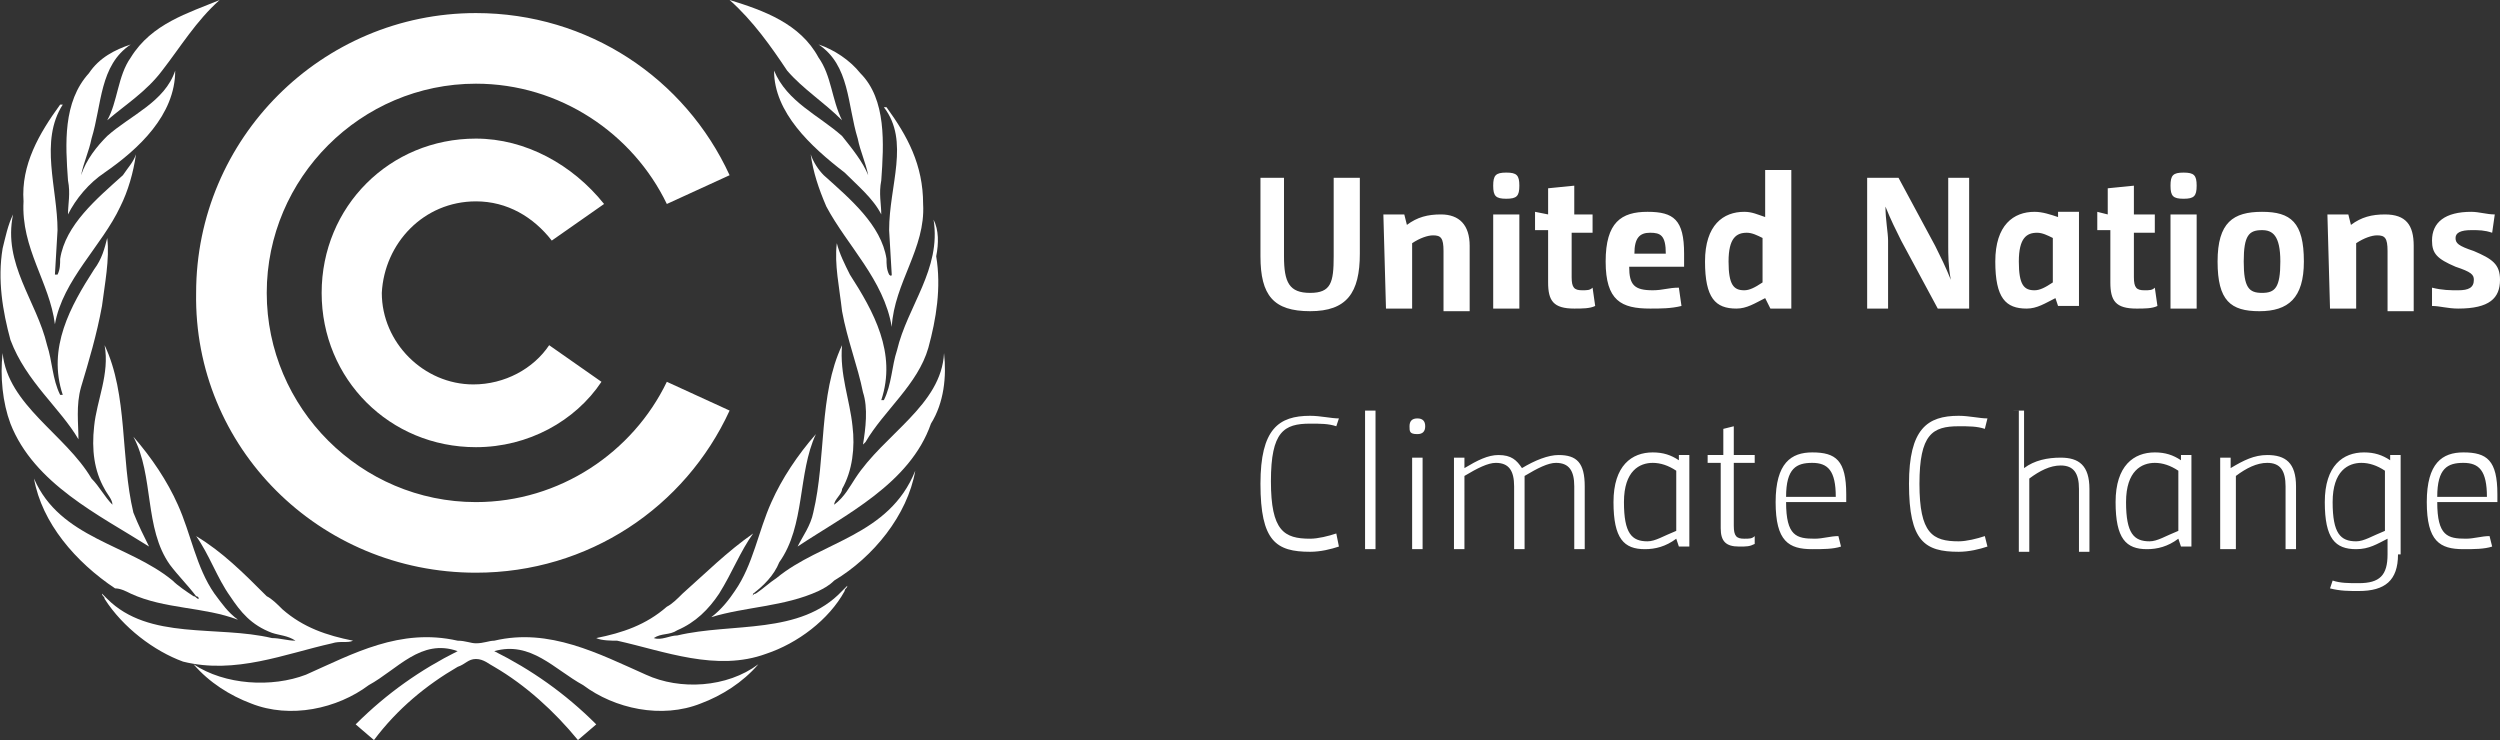 <svg xmlns="http://www.w3.org/2000/svg" version="1.1" id="Layer_1" x="0" y="0" viewBox="0 0 95.6 28.3" style="enable-background:new 0 0 95.6 28.3" xml:space="preserve"><rect x="0" y="0" width="95.6" height="28.3" fill="#333333" stroke="none"/><style>.st0{fill:#fff}</style><path class="st0" d="M49.1 6.8v3c0 1 .2 1.4 1 1.4s.9-.4.9-1.4v-3h1v2.9c0 1.5-.5 2.2-1.9 2.2s-1.9-.6-1.9-2.1v-3h.9zm3.8 1.4h.8l.1.4c.4-.3.8-.4 1.3-.4.7 0 1.1.4 1.1 1.2v2.5h-1V9.6c0-.5-.1-.6-.4-.6-.2 0-.5.1-.8.3v2.5h-1l-.1-3.6zm4.7-.6c-.4 0-.5-.1-.5-.5s.1-.5.5-.5.5.1.5.5-.1.5-.5.5zm-.5.6h1v3.6h-1V8.2zm2.1 0v-1l1-.1v1.1h.7v.7h-.8v1.7c0 .4.1.5.4.5.2 0 .3 0 .4-.1l.1.7c-.2.1-.5.1-.8.1-.8 0-1-.3-1-1v-2h-.5v-.7l.5.1zm5.1 3.5c-.4.1-.8.1-1.2.1-1.1 0-1.7-.3-1.7-1.8S62 8.1 63 8.1s1.4.3 1.4 1.6v.5h-2.1c0 .7.2.9.9.9.4 0 .6-.1 1-.1l.1.7zm-.6-2c0-.7-.2-.8-.6-.8s-.6.2-.6.8h1.2zm3.8 1.7c-.4.2-.7.4-1.1.4-.8 0-1.2-.4-1.2-1.8s.7-1.9 1.5-1.9c.3 0 .5.1.8.2V6.5h1v5.3h-.8l-.2-.4zm-.1-2.3c-.2-.1-.4-.2-.6-.2-.4 0-.7.2-.7 1.1s.2 1.1.6 1.1c.2 0 .4-.1.7-.3V9.1zm4-2.3h1.2L74 9.4c.2.4.4.8.6 1.3-.1-.5-.1-1-.1-1.3V6.8h.8v5h-1.2l-1.4-2.6c-.2-.4-.4-.8-.6-1.3 0 .5.1 1 .1 1.3v2.6h-.8v-5zm7.2 4.6c-.4.2-.7.4-1.1.4-.8 0-1.2-.4-1.2-1.8s.7-1.9 1.5-1.9c.3 0 .6.1.9.2v-.2h.8v3.6h-.8l-.1-.3zm-.1-2.3c-.2-.1-.4-.2-.6-.2-.4 0-.7.2-.7 1.1s.2 1.1.6 1.1c.2 0 .4-.1.7-.3V9.1zm2.1-.9v-1l1-.1v1.1h.8v.7h-.8v1.7c0 .4.1.5.4.5.2 0 .3 0 .4-.1l.1.7c-.2.1-.5.1-.8.1-.8 0-1-.3-1-1v-2h-.5v-.7l.4.1zm2.9-.6c-.4 0-.5-.1-.5-.5s.1-.5.5-.5.5.1.5.5-.1.5-.5.5zm-.5.6h1v3.6h-1V8.2zm3.4 3.7c-1.1 0-1.6-.4-1.6-1.9s.6-1.9 1.7-1.9 1.6.4 1.6 1.9c0 1.4-.6 1.9-1.7 1.9zm.1-3.1c-.5 0-.7.2-.7 1.2s.2 1.2.7 1.2.7-.2.7-1.2-.3-1.2-.7-1.2zm2.5-.6h.8l.1.4c.4-.3.8-.4 1.3-.4.8 0 1.1.4 1.1 1.2v2.5h-1V9.6c0-.5-.1-.6-.4-.6-.2 0-.5.1-.8.3v2.5h-1L89 8.2zm4 2.8c.4.1.7.1 1 .1.4 0 .6-.1.6-.4 0-.2-.1-.3-.7-.5-.7-.3-.9-.5-.9-1 0-.7.5-1.1 1.5-1.1.3 0 .6.1.9.1l-.1.7c-.3-.1-.5-.1-.8-.1-.4 0-.6.1-.6.3 0 .2.1.3.7.5.7.3 1 .5 1 1.1 0 .7-.4 1.1-1.6 1.1-.4 0-.7-.1-1-.1V11zm-41.8 9.9c-.3.1-.7.2-1.1.2-1.3 0-1.9-.4-1.9-2.6 0-2.1.7-2.6 1.9-2.6.4 0 .8.1 1.1.1l-.1.3c-.3-.1-.6-.1-1-.1-1 0-1.5.3-1.5 2.2 0 1.9.5 2.2 1.5 2.2.3 0 .7-.1 1-.2l.1.5zm1-5.2h.4V21h-.4v-5.3zm2 .9c-.3 0-.3-.1-.3-.3s.1-.3.3-.3.3.1.3.3c0 .2-.1.3-.3.3zm-.2.9h.4V21H54v-3.5zm1.6 0h.4v.4c.5-.3.9-.5 1.3-.5.5 0 .7.2.9.5.5-.3 1-.5 1.4-.5.7 0 1 .3 1 1.2V21h-.4v-2.4c0-.6-.2-.9-.7-.9-.3 0-.7.2-1.2.5V21h-.4v-2.4c0-.6-.2-.9-.7-.9-.3 0-.7.2-1.2.5V21h-.4v-3.5zm8.5 3.1c-.4.3-.8.4-1.2.4-.8 0-1.2-.4-1.2-1.8s.7-1.9 1.5-1.9c.4 0 .7.1 1 .3v-.2h.4v3.5h-.4l-.1-.3zm0-2.6c-.3-.2-.6-.3-.9-.3-.5 0-1.1.3-1.1 1.5s.3 1.5.9 1.5c.3 0 .6-.2 1.1-.4V18zm1.8-.5v-1.1l.4-.1v1.1h.8v.3h-.8v2.4c0 .4.1.5.4.5.2 0 .3 0 .4-.1v.3c-.2.1-.3.1-.6.1-.5 0-.7-.2-.7-.7v-2.5h-.5v-.3h.6v.1zm4.5 3.4c-.3.1-.7.1-1.1.1-.9 0-1.4-.3-1.4-1.8s.6-1.9 1.4-1.9c.9 0 1.3.3 1.3 1.6v.3h-2.3c0 1.3.4 1.4 1.1 1.4.3 0 .6-.1.9-.1l.1.4zm-.2-1.9c0-1-.3-1.3-.9-1.3s-1 .2-1 1.3h1.9zm5.8 1.9c-.3.1-.7.2-1.1.2-1.3 0-1.9-.4-1.9-2.6 0-2.1.7-2.6 1.9-2.6.4 0 .8.1 1.1.1l-.1.4c-.3-.1-.6-.1-1-.1-1 0-1.5.3-1.5 2.2s.5 2.2 1.5 2.2c.3 0 .7-.1 1-.2l.1.4zm1-5.2h.4v2.2c.4-.3.9-.4 1.4-.4.7 0 1.1.3 1.1 1.2v2.4h-.4v-2.4c0-.6-.2-.9-.7-.9-.4 0-.8.2-1.2.5v2.8h-.4v-5.4H77zm6.3 4.9c-.4.3-.8.4-1.2.4-.8 0-1.2-.4-1.2-1.8s.7-1.9 1.5-1.9c.4 0 .7.1 1 .3v-.2h.4v3.5h-.4l-.1-.3zm0-2.6c-.3-.2-.6-.3-.9-.3-.5 0-1.1.3-1.1 1.5s.3 1.5.9 1.5c.3 0 .6-.2 1.1-.4V18zm1.6-.5h.4v.4c.5-.3.9-.5 1.4-.5.7 0 1.1.3 1.1 1.2V21h-.4v-2.4c0-.6-.2-.9-.7-.9-.4 0-.8.2-1.2.5V21h-.6v-3.5zm6.8 3.7c0 1-.5 1.4-1.5 1.4-.4 0-.7 0-1.1-.1l.1-.3c.3.1.6.1 1 .1.8 0 1.1-.3 1.1-1.1v-.6c-.4.2-.7.4-1.2.4-.8 0-1.2-.4-1.2-1.8s.7-1.9 1.5-1.9c.4 0 .7.1 1 .3v-.2h.4v3.8h-.1zm-.5-3.2c-.3-.2-.6-.3-.9-.3-.5 0-1.1.3-1.1 1.5s.3 1.5.9 1.5c.3 0 .6-.2 1.1-.4V18zm4.1 2.9c-.3.1-.7.1-1.1.1-.9 0-1.4-.3-1.4-1.8s.6-1.9 1.4-1.9c.9 0 1.3.3 1.3 1.6v.3h-2.3c0 1.3.4 1.4 1.1 1.4.3 0 .6-.1.9-.1l.1.4zm-.2-1.9c0-1-.3-1.3-.9-1.3s-1 .2-1 1.3h1.9zm-70.4 6.8c-1.8-.8-3.7-1.8-5.8-1.3-.2 0-.4.1-.7.1-.2 0-.4-.1-.7-.1-2.2-.5-4 .5-5.8 1.3-1.3.5-3.1.4-4.3-.4.6.7 1.4 1.2 2.2 1.5 1.5.6 3.3.2 4.5-.7 1.1-.6 2-1.8 3.4-1.3-1.4.7-2.7 1.6-3.9 2.8l.7.6c.9-1.2 2-2.1 3.2-2.8.3-.1.4-.3.7-.3.3 0 .5.2.7.3 1.2.7 2.3 1.7 3.2 2.8l.7-.6c-1.2-1.2-2.5-2.1-3.9-2.8 1.4-.4 2.3.7 3.4 1.3 1.2.9 3 1.3 4.5.7.8-.3 1.6-.8 2.2-1.5-1.2.9-3 1-4.3.4zM4.6 7.9c.3-.6.5-1.3.6-2-.1.3-.3.5-.5.8-1 .9-2.2 1.9-2.4 3.2 0 .2 0 .4-.1.6h-.1l.1-1.7c0-1.6-.7-3.4.2-4.8h-.1C1.5 5.1.8 6.3.9 7.7c-.1 1.8 1 3.1 1.2 4.7.3-1.7 1.8-3 2.5-4.5zm1.1 13c-.2-.4-.4-.8-.6-1.3-.5-2.1-.2-4.5-1.1-6.4.2 1.1-.3 2.1-.4 3.1-.1.9 0 1.7.4 2.4.1.2.3.4.3.6-.3-.3-.5-.7-.8-1-1-1.7-3.2-2.8-3.4-4.8-.1.9 0 1.9.3 2.7.9 2.3 3.4 3.5 5.3 4.7z"/><path class="st0" d="M2.6 8.2c.3-.6.8-1.2 1.4-1.6 1.3-.9 2.7-2.2 2.7-3.9C6.3 3.9 5 4.4 4.1 5.2c-.4.4-.8.9-1 1.5.1-.5.3-.9.4-1.4.4-1.3.3-2.8 1.5-3.6-.6.2-1.2.5-1.6 1.1-1 1.1-.9 2.7-.8 4.1.1.5 0 .9 0 1.3zm.4 8.6c0-.6-.1-1.3.1-2 .3-1 .6-2 .8-3.1.1-.8.3-1.8.2-2.6-.1.4-.2.8-.5 1.2-.9 1.4-1.8 3-1.2 4.8h-.1c-.3-.6-.3-1.3-.5-1.9-.4-1.7-1.7-3.1-1.3-5-.2.4-.3.9-.4 1.3-.2 1.2 0 2.4.3 3.5.6 1.6 1.9 2.6 2.6 3.8z"/><path class="st0" d="M4.1 4.6c.7-.6 1.5-1.1 2.1-1.9C6.9 1.8 7.5.8 8.4 0 7.2.5 5.8.9 5 2.2c-.5.7-.5 1.7-.9 2.4zM34 8.8l.1 1.7s0 .1-.1 0c-.1-.2-.1-.4-.1-.6-.2-1.3-1.4-2.3-2.4-3.2-.2-.2-.4-.5-.5-.8.1.7.3 1.3.6 2 .8 1.5 2.2 2.8 2.5 4.6.1-1.7 1.3-3 1.2-4.7 0-1.5-.6-2.6-1.4-3.7h-.1c1 1.3.2 3 .2 4.7z"/><path class="st0" d="M34.3 13.4c-.2.6-.2 1.3-.5 1.9h-.1c.6-1.8-.3-3.4-1.2-4.8-.2-.4-.4-.8-.5-1.2-.1.8.1 1.7.2 2.6.2 1.1.6 2.1.8 3.1.2.6.1 1.4 0 2l.1-.1c.7-1.2 2-2.2 2.4-3.6.3-1.1.5-2.3.3-3.5.1-.5.1-1-.1-1.4.3 1.9-1 3.3-1.4 5zm-1.5-8.1c.1.5.3.9.4 1.4-.2-.5-.6-1-1-1.5-.9-.8-2.1-1.3-2.6-2.5 0 1.6 1.4 2.9 2.7 3.9.5.5 1.1 1 1.4 1.6 0-.4-.1-.8 0-1.3.1-1.4.2-3.1-.8-4.1-.4-.5-1-.9-1.6-1.1 1.2.8 1.1 2.3 1.5 3.6z"/><path class="st0" d="M30.1 2.7c.6.7 1.4 1.2 2.1 1.9-.4-.8-.4-1.7-.9-2.4C30.6.9 29.2.4 27.9 0c.9.8 1.6 1.8 2.2 2.7zm-.4 19.4c-.3.2-.5.4-.8.6-.1 0-.1.1-.2.1 0 0 .1 0 .1-.1.4-.3.8-.7 1-1.2 1-1.4.7-3.4 1.4-4.9-.7.8-1.3 1.7-1.7 2.6-.5 1.1-.7 2.4-1.4 3.4-.2.3-.5.7-.9 1 1.3-.4 2.8-.4 4.1-1 .2-.1.4-.2.6-.4 1.5-.9 2.8-2.5 3.1-4.2-1 2.5-3.6 2.7-5.3 4.1z"/><path class="st0" d="M36.1 13.5c-.1 2-2.3 3.1-3.4 4.8-.2.3-.4.7-.8 1 0-.2.3-.4.3-.6.4-.7.5-1.6.4-2.4-.1-1-.5-2-.4-3.1-.9 1.9-.6 4.3-1.1 6.4-.1.5-.4.9-.6 1.3 1.8-1.2 4.3-2.4 5.1-4.7.5-.8.6-1.8.5-2.7zM25.9 24.3c-.3 0-.6.2-.9.1.3-.2.6-.1.9-.3.7-.3 1.2-.8 1.6-1.4.5-.8.8-1.6 1.3-2.3-1 .7-1.8 1.5-2.7 2.3-.2.2-.4.4-.6.5-.8.7-1.7 1-2.7 1.2.2.1.6.1.8.1 1.8.4 3.8 1.2 5.7.5 1.2-.4 2.4-1.3 3-2.4 0-.1.1-.1.1-.2l-.2.2c-1.6 1.7-4.2 1.2-6.3 1.7zm-13.2.3c.3-.1.6 0 .8-.1-1-.2-1.9-.5-2.7-1.2-.2-.2-.4-.4-.6-.5-.9-.9-1.7-1.7-2.7-2.3.5.7.8 1.6 1.3 2.3.4.6.8 1.1 1.6 1.4.3.1.6.1.9.3-.3 0-.6-.1-.9-.1-2.1-.5-4.7.1-6.3-1.5l-.2-.2c0 .1.1.1.1.2.7 1.1 1.9 2 3 2.4 2 .5 3.9-.3 5.7-.7z"/><path class="st0" d="M5 22.7c1.3.6 2.8.5 4.1 1-.4-.3-.6-.6-.9-1-.7-1-.9-2.3-1.4-3.4-.4-.9-1-1.8-1.7-2.6.8 1.5.4 3.5 1.4 4.9.3.4.7.8 1 1.2 0 0 .1 0 .1.1-.1 0-.1-.1-.2-.1-.3-.2-.6-.4-.8-.6-1.7-1.4-4.3-1.6-5.3-3.9.3 1.7 1.6 3.2 3.1 4.2.2 0 .4.1.6.2zm13.2-.8c4.3 0 8-2.5 9.7-6.2l-2.4-1.1c-1.3 2.7-4.1 4.6-7.3 4.6-4.4 0-8-3.6-8-8s3.6-8 8-8c3.2 0 6 1.9 7.3 4.6l2.4-1.1C26.2 3 22.5.5 18.2.5 12.3.5 7.5 5.3 7.5 11.2c-.1 5.9 4.7 10.7 10.7 10.7z"/><path class="st0" d="M18.2 7.7c1.2 0 2.2.6 2.9 1.5l2-1.4c-1.2-1.5-3-2.5-4.9-2.5-3.3 0-5.9 2.6-5.9 5.9s2.6 5.9 5.9 5.9c2 0 3.8-1 4.8-2.5l-2-1.4c-.6.9-1.7 1.5-2.9 1.5-1.9 0-3.5-1.6-3.5-3.5.1-1.9 1.6-3.5 3.6-3.5z"/></svg>